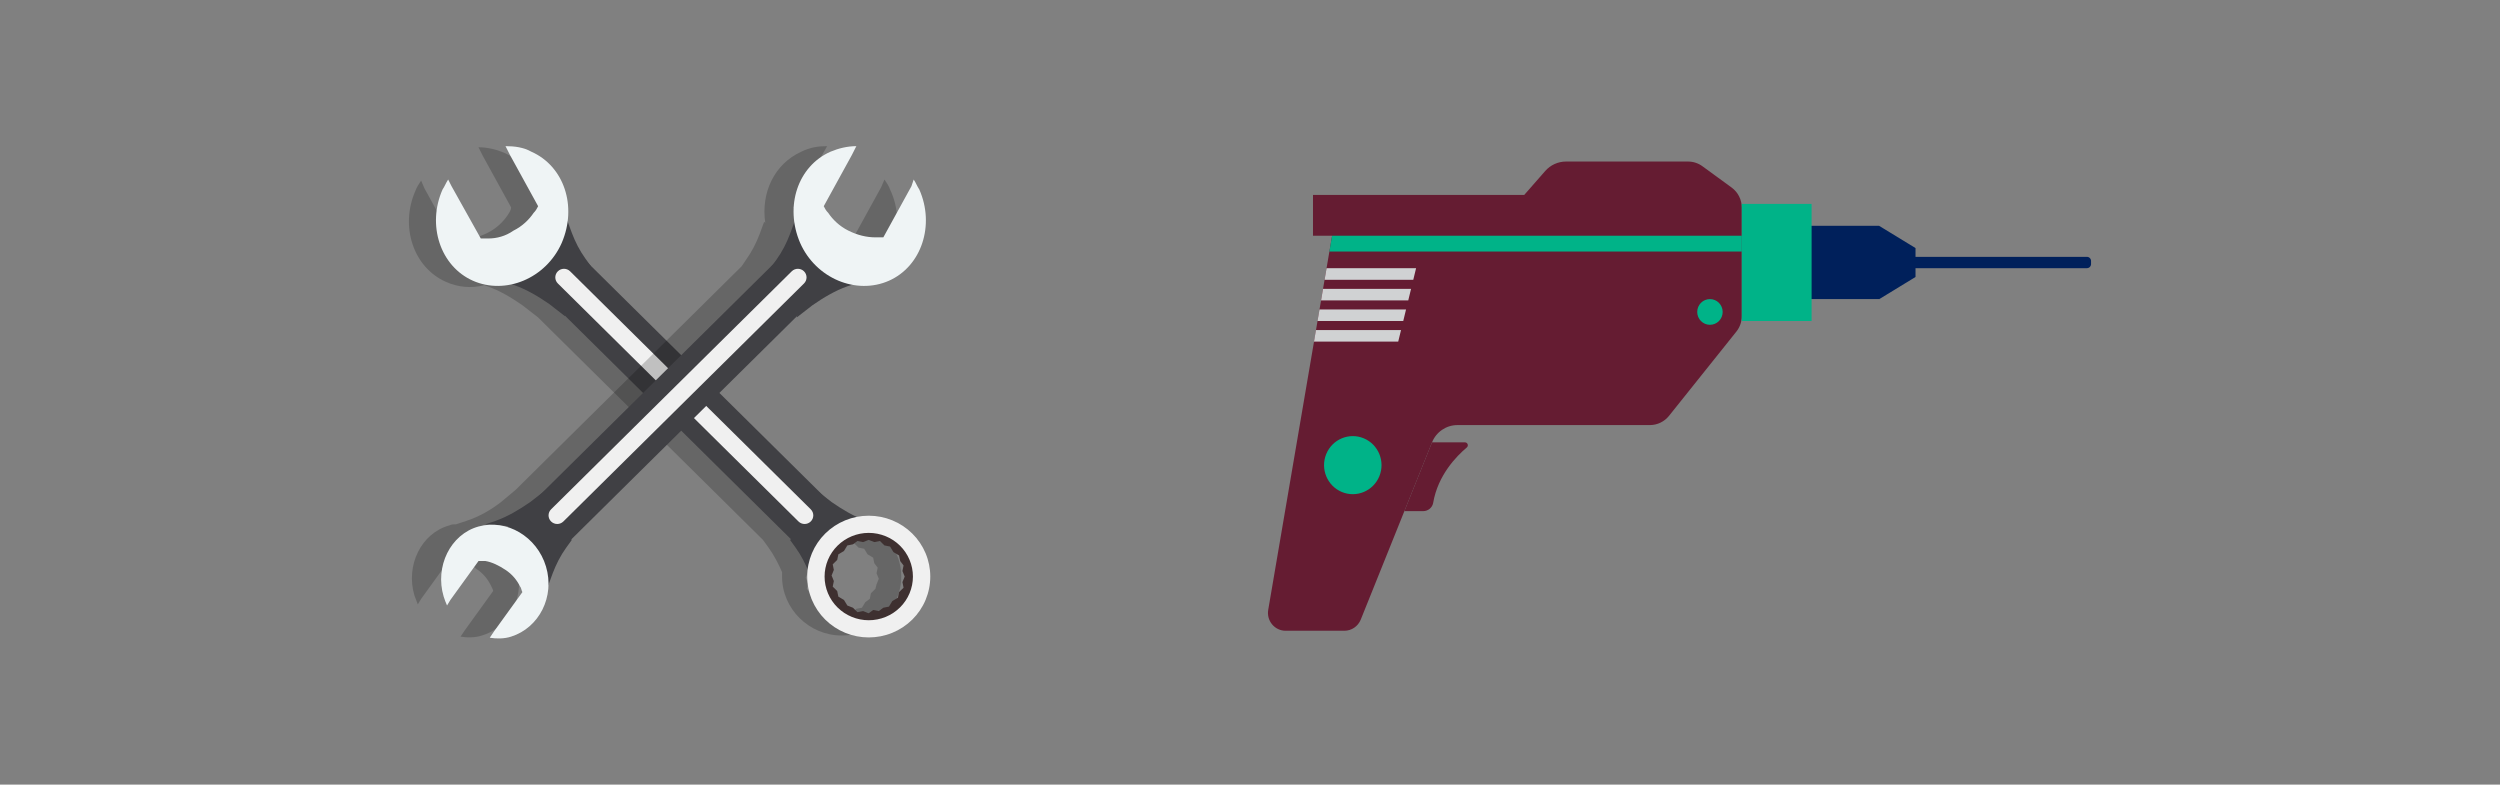 <?xml version="1.0" encoding="UTF-8"?>
<svg id="svg63" width="325" height="102" fill="none" version="1.1" viewBox="0 0 325 102" xmlns="http://www.w3.org/2000/svg">
 <rect x="0" y="0" width="325" height="102" fill="#808080" stroke="none"/>
 <g id="g910" transform="translate(6.833)">
  <path id="path2" d="m102.44 67.436c-0.293 0-0.731 0-1.024 0.145-1.315-0.578-2.485-1.301-3.654-2.169l-1.901-1.592-29.382-29.062-0.586-0.867c-0.731-1.012-1.316-2.169-1.754-3.326l-0.585-1.591-0.146 0.145c0.584-3.904-1.169-7.663-4.678-9.253-1.023-0.434-2.192-0.723-3.362-0.723l0.585 1.157 3.655 6.651c0 0.434-0.292 0.723-0.439 1.012-0.585 0.868-1.462 1.735-2.631 2.313-1.169 0.578-2.339 0.868-3.509 0.868h-1.023l-3.655-6.651-0.439-1.012c-0.292 0.434-0.585 0.868-0.731 1.301-2.046 4.627-0.292 9.976 3.947 11.856 1.608 0.723 3.362 0.868 4.97 0.434l0.439 0.144c1.608 0.578 3.07 1.446 4.532 2.458l2.047 1.59 29.234 28.918 0.731 1.012c0.731 1.012 1.316 2.169 1.754 3.181v0.578c0 4.193 3.508 7.663 7.747 7.663 4.24 0 7.748-3.47 7.748-7.663 0-4.193-3.509-7.518-7.894-7.518zm4.531 9.109-0.584 0.578-0.147 0.723-0.584 0.434-0.439 0.723-0.731 0.144-0.585 0.578-0.73-0.145-0.731 0.289-0.585-0.289-0.731 0.145-0.585-0.578-0.731-0.144-0.439-0.723-0.731-0.434-0.146-0.723-0.439-0.578 0.146-0.723-0.292-0.723 0.292-0.723-0.146-0.723 0.585-0.578 0.146-0.723 0.731-0.434 0.439-0.723 0.731-0.145 0.584-0.434 0.731 0.145 0.731-0.289 0.731 0.289 0.731-0.145 0.585 0.578 0.73 0.145 0.439 0.723 0.731 0.434 0.146 0.723 0.439 0.578-0.147 0.723 0.293 0.723-0.293 0.723z" fill="#000" fill-opacity=".2"/>
  <path id="path4" d="m95.867 70.183 0.731 1.012c0.731 1.012 1.316 2.169 1.754 3.325l0.585 1.59 1.315-5.494 3.216-2.169 3.655-0.289-1.316-0.434c-1.608-0.578-3.07-1.446-4.531-2.458l-2.047-1.59 0.877 3.615z" fill="#404044"/>
  <path id="path6" d="m106.1 68.882c-3.362 0-6.14 2.747-6.14 6.072s2.777 6.073 6.14 6.073c3.362 0 6.139-2.747 6.139-6.073-0.146-3.325-2.777-6.072-6.139-6.072zm3.946 8.097-0.146 0.723-0.731 0.434-0.438 0.723-0.731 0.145-0.585 0.434-0.731-0.145-0.585 0.434-0.73-0.289-0.731 0.144-0.585-0.578-0.731-0.289-0.439-0.723-0.73-0.434-0.147-0.723-0.584-0.578 0.146-0.723-0.292-0.723 0.292-0.723-0.146-0.723 0.584-0.578 0.147-0.723 0.73-0.434 0.439-0.723 0.731-0.145 0.585-0.434 0.731 0.144 0.73-0.289 0.731 0.289 0.731-0.144 0.585 0.578 0.731 0.145 0.438 0.723 0.731 0.434 0.147 0.723 0.438 0.578-0.146 0.723 0.292 0.723-0.292 0.723 0.146 0.723z" fill="#3e3030"/>
  <path id="path8" d="m99.277 73.348-39.382-38.952 4.962-4.907 39.382 38.952z" fill="#404044"/>
  <path id="path10" d="m69.992 34.615-0.731-1.012c-0.731-1.012-1.316-2.169-1.754-3.325l-0.585-1.59-1.9 2.892-3.216 2.169-3.07 2.892 1.316 0.434c1.608 0.578 3.07 1.446 4.532 2.458l2.047 1.59-0.877-3.615z" fill="#404044"/>
  <path id="path12" d="m108.3 69.707c-0.697-0.285-1.443-0.432-2.197-0.432-1.523 3e-4 -2.982 0.599-4.059 1.663-1.076 1.065-1.681 2.509-1.682 4.014 0 0.746 0.149 1.484 0.437 2.173 0.288 0.689 0.711 1.315 1.244 1.843 0.533 0.527 1.166 0.946 1.863 1.231 0.696 0.286 1.443 0.433 2.197 0.433 0.754 1e-4 1.501-0.147 2.198-0.432 0.696-0.285 1.33-0.704 1.863-1.231 0.533-0.527 0.956-1.154 1.245-1.843 0.288-0.689 0.437-1.428 0.437-2.174-1e-3 -0.746-0.149-1.484-0.438-2.173-0.289-0.689-0.712-1.315-1.245-1.842-0.533-0.527-1.166-0.946-1.863-1.231zm-2.198-2.665c1.051-2e-4 2.091 0.204 3.062 0.602 0.97 0.397 1.852 0.98 2.595 1.714s1.332 1.607 1.735 2.567c0.402 0.96 0.609 1.989 0.609 3.028 0 1.039-0.206 2.068-0.608 3.029s-0.992 1.833-1.735 2.568c-0.743 0.735-1.625 1.318-2.596 1.715-0.97 0.398-2.011 0.602-3.062 0.602-1.05-2e-4 -2.09-0.205-3.061-0.603-0.97-0.398-1.852-0.981-2.595-1.716-0.742-0.735-1.331-1.607-1.733-2.567s-0.609-1.989-0.608-3.028c4e-4 -2.098 0.843-4.11 2.343-5.593 1.499-1.483 3.533-2.317 5.654-2.317z" clip-rule="evenodd" fill="#f0f0f0" fill-rule="evenodd"/>
  <path id="path14" d="m65.686 35.271c0.441-0.436 1.155-0.436 1.596 0l31.283 30.941c0.441 0.436 0.441 1.143 0 1.579s-1.155 0.436-1.596 0l-31.283-30.941c-0.441-0.436-0.441-1.143 0-1.579z" clip-rule="evenodd" fill="#f0f0f0" fill-rule="evenodd"/>
  <path id="path16" d="m62.245 19.723c-1.023-0.578-2.193-0.723-3.362-0.723l0.585 1.157 3.655 6.651c-0.146 0.289-0.292 0.578-0.585 0.868-0.585 0.868-1.462 1.735-2.631 2.313-1.023 0.723-2.193 1.012-3.216 1.012h-1.023l-3.801-6.796-0.439-0.868c-0.292 0.434-0.439 0.868-0.731 1.301-2.046 4.627-0.292 9.976 3.947 11.856 4.239 1.879 9.502-0.289 11.548-4.916 2.046-4.771 0.292-9.976-3.947-11.856z" fill="#eff4f5"/>
  <path id="path18" d="m108.88 24.639c-0.146-0.434-0.438-0.868-0.731-1.301l-0.438 1.012-3.655 6.651c-0.292 0-0.731 0.145-1.023 0-1.17 0-2.339-0.289-3.509-0.868s-2.046-1.446-2.631-2.313c-0.146-0.289-0.439-0.578-0.585-0.868l3.655-6.651 0.731-1.301c-1.169 0-2.193 0.145-3.362 0.723-3.508 1.59-5.262 5.35-4.678 9.253l-0.146-0.145-0.585 1.59c-0.439 1.157-1.023 2.313-1.754 3.325l-0.585 0.868-29.382 29.062-1.9 1.59c-1.316 1.012-2.777 1.88-4.532 2.458l-1.316 0.434c-0.292 0-0.585 0-0.877 0.145-3.655 1.012-5.701 5.205-4.532 9.109 0.146 0.434 0.292 0.723 0.439 1.157l0.439-0.723 3.655-5.06h0.877c0.877 0.144 1.9 0.434 2.631 1.157 0.877 0.578 1.462 1.301 1.9 2.169 0.146 0.289 0.292 0.578 0.292 0.723l-3.655 5.06-0.585 0.868c0.877 0.145 1.9 0.145 2.777-0.145 2.924-0.868 4.824-3.615 4.824-6.795l0.585-1.446c0.439-1.157 1.023-2.313 1.754-3.325l0.731-1.012 29.237-28.918 2.046-1.59c1.316-1.012 2.777-1.88 4.532-2.458l0.439-0.144c1.608 0.434 3.362 0.289 4.97-0.434 4.24-1.88 6.14-7.229 3.947-11.856z" fill="#000" fill-opacity=".2"/>
  <path id="path20" d="m67.507 70.183-0.731 1.012c-0.731 1.012-1.316 2.169-1.754 3.325l-0.585 1.59-1.316-5.494-3.216-2.169-3.655-0.289 1.316-0.434c1.608-0.578 3.07-1.446 4.531-2.458l2.047-1.59-0.877 3.615z" fill="#404044"/>
  <path id="path22" d="m59.132 68.519 39.382-38.952 4.962 4.907-39.382 38.952z" fill="#404044"/>
  <path id="path24" d="m93.381 34.76 0.731-1.012c0.731-1.012 1.316-2.169 1.754-3.325l0.585-1.59 1.9 2.892 3.216 2.169 3.07 2.892-1.316 0.434c-1.608 0.578-3.069 1.446-4.531 2.458l-2.047 1.591 0.877-3.615z" fill="#404044"/>
  <path id="path26" d="m97.688 35.271c0.441 0.436 0.441 1.143 0 1.579l-31.283 30.941c-0.441 0.436-1.155 0.436-1.596 0-0.441-0.436-0.441-1.143 0-1.579l31.283-30.941c0.441-0.436 1.156-0.436 1.596 0z" clip-rule="evenodd" fill="#f0f0f0" fill-rule="evenodd"/>
  <path id="path28" d="m101.13 19.723c1.023-0.434 2.193-0.723 3.362-0.723l-0.585 1.157-3.654 6.651c0.146 0.289 0.292 0.578 0.585 0.868 0.584 0.868 1.461 1.735 2.631 2.313 1.169 0.578 2.339 0.868 3.508 0.868h1.024l3.654-6.651 0.292-0.868c0.293 0.434 0.439 0.868 0.731 1.301 2.047 4.627 0.293 9.976-3.946 11.856-4.24 1.88-9.502-0.289-11.548-4.916-2.046-4.771-0.292-9.976 3.946-11.856z" fill="#eff4f5"/>
  <path id="path30" d="m59.613 82.76c-0.877 0.289-1.9 0.289-2.777 0.145l0.585-0.868 3.655-5.06c-0.146-0.289-0.146-0.578-0.292-0.723-0.439-0.868-1.023-1.59-1.9-2.169s-1.754-1.012-2.631-1.157h-0.877l-3.655 5.06-0.439 0.723c-0.146-0.289-0.292-0.723-0.439-1.157-1.169-3.904 0.877-8.097 4.532-9.109 3.655-1.012 7.601 1.301 8.771 5.205 1.169 3.904-0.877 7.952-4.532 9.109z" fill="#eff4f5"/>
  <g id="g56" clip-path="url(#clip0_1_25862)">
   <path id="path32" d="m241.46 34.863h23.01c0.295 0 0.533-0.241 0.533-0.538v-0.397c0-0.297-0.238-0.538-0.533-0.538h-23.01v1.471z" fill="#00205b"/>
   <path id="path34" d="m237.45 29.358 4.734 2.889v3.76l-4.734 2.891-0.021-0.017h-11.053v-9.523z" fill="#00205b"/>
   <path id="path36" d="m219.6 26.997v14.087c0 0.738-0.251 1.455-0.709 2.029l-8.751 10.946c-0.608 0.759-1.522 1.201-2.487 1.201h-25.021c-1.451 0-2.756 0.887-3.301 2.244l-9.268 23.046c-0.352 0.876-1.194 1.449-2.13 1.449h-7.631c-1.427 0-2.509-1.298-2.267-2.718l8.302-48.634h-2.482v-5.302h27.459l2.727-3.113c0.685-0.782 1.67-1.232 2.705-1.232h15.864c0.673 0 1.327 0.213 1.872 0.612l3.792 2.766c0.833 0.608 1.326 1.581 1.326 2.619z" fill="#651c32"/>
   <path id="path38" d="m215.46 42.224c-0.914 0-1.654-0.748-1.654-1.671 0-0.923 0.74-1.671 1.654-1.671s1.654 0.748 1.654 1.671c0 0.923-0.74 1.671-1.654 1.671z" fill="#00b388"/>
   <path id="path40" d="m219.6 32.699h-53.612l0.349-2.051h53.263z" fill="#00b388"/>
   <path id="path42" d="m165.62 34.87h11.637l-0.365 1.504h-11.531z" fill="#d0d2d3"/>
   <path id="path44" d="m165.16 37.55h11.445l-0.365 1.504h-11.336z" fill="#d0d2d3"/>
   <path id="path46" d="m164.7 40.23h11.252l-0.363 1.504h-11.146z" fill="#d0d2d3"/>
   <path id="path48" d="m164.24 42.907h11.06l-0.365 1.504h-10.951z" fill="#d0d2d3"/>
   <path id="path50" d="m179.33 57.505h4.279c0.349 0 0.511 0.439 0.242 0.665-1.325 1.113-3.758 3.591-4.369 7.189-0.107 0.634-0.667 1.089-1.303 1.089h-2.445z" fill="#651c32"/>
   <path id="path52" d="m167.6 63.956c-1.906-0.798-2.811-3.006-2.022-4.931 0.79-1.926 2.975-2.84 4.881-2.043s2.811 3.006 2.022 4.931c-0.79 1.926-2.975 2.84-4.881 2.043z" fill="#00b388"/>
   <path id="path54" d="m219.6 26.506h9.075v15.226h-9.075z" fill="#00b388"/>
  </g>
 </g>
 <defs id="defs61">
  <clipPath id="clip0_1_25862">
   <rect id="rect58" transform="matrix(-1 0 0 1 265 21)" width="107" height="61" fill="#fff"/>
  </clipPath>
 </defs>
</svg>
